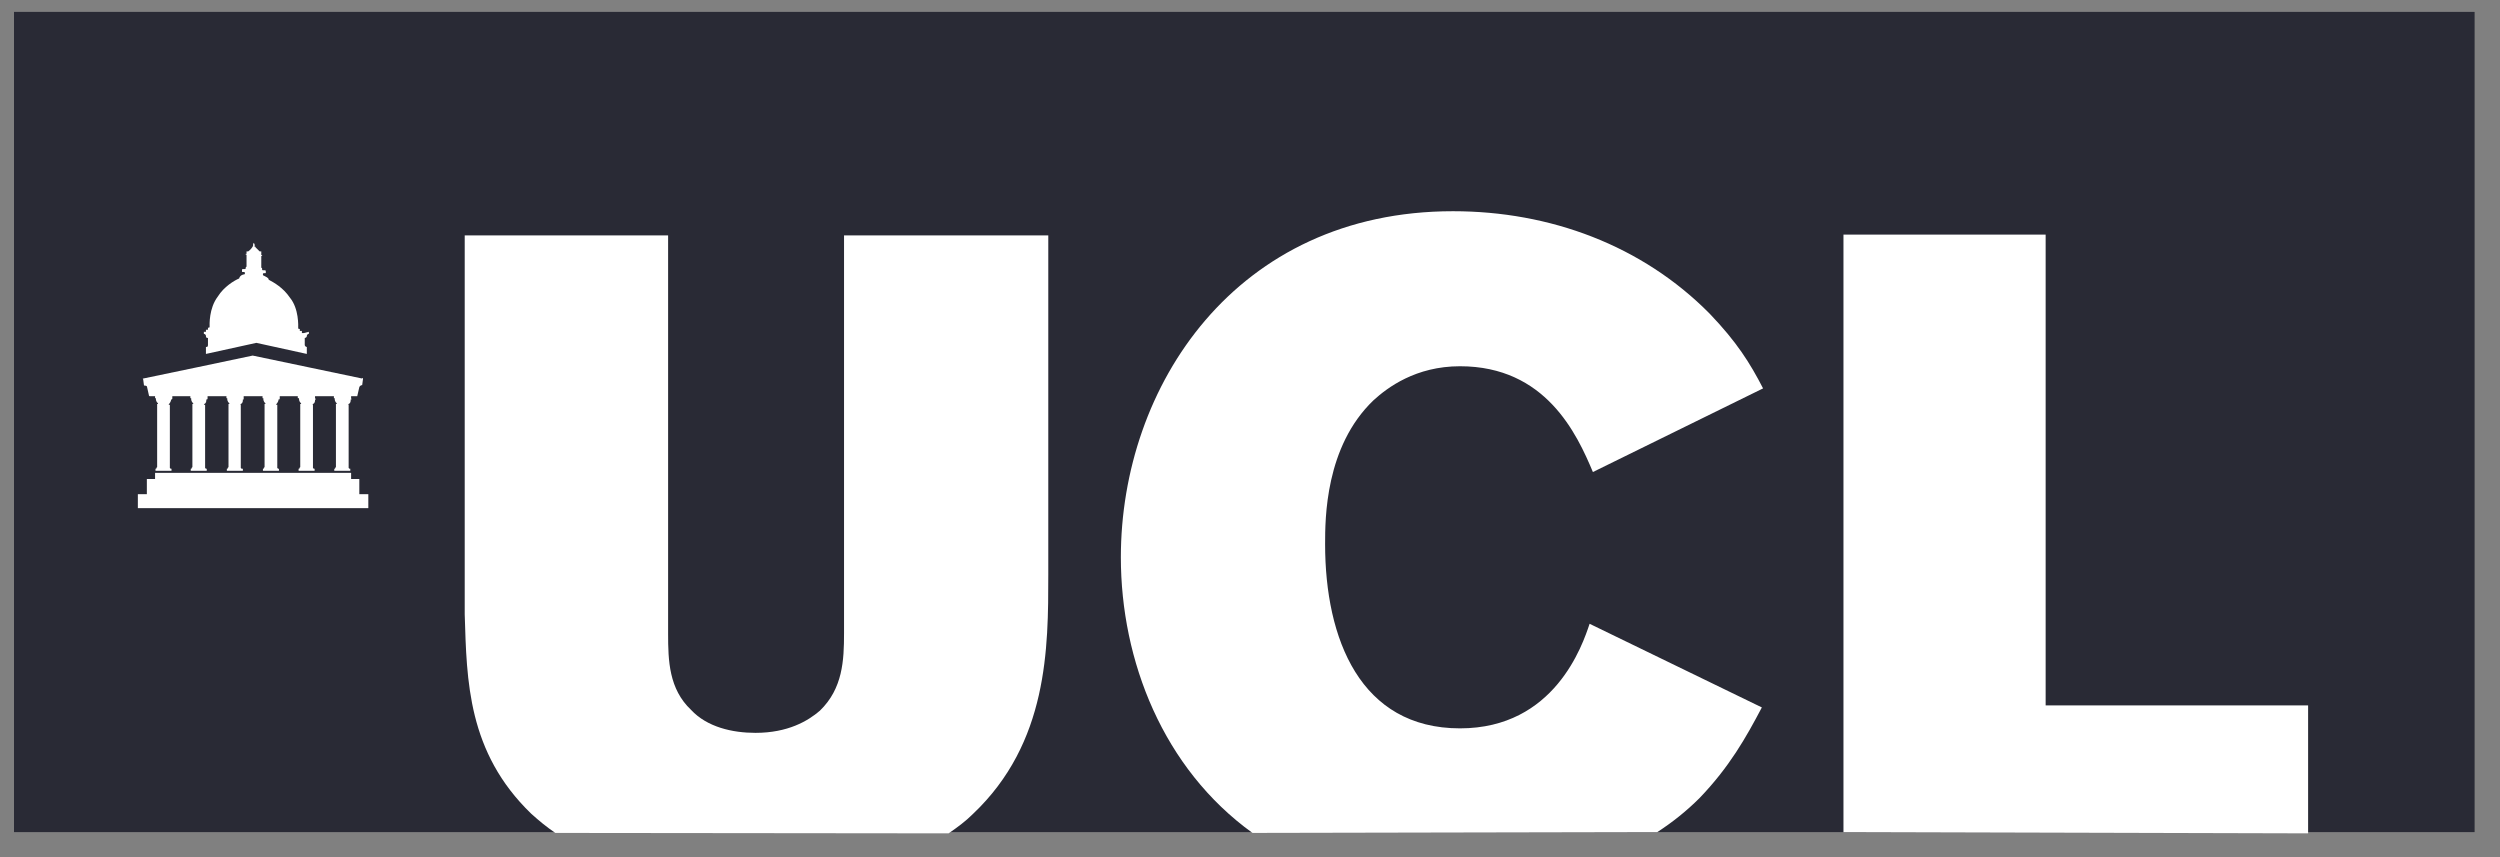 <svg xmlns="http://www.w3.org/2000/svg" fill="none" viewBox="0 0 70 24" height="24" width="70">
<rect x="0" y="0" width="70" height="24" fill="#808080" stroke="none"/>
<g id="Group 1">
<path fill="#292A35" d="M69.289 0.333H0.392V23.299H69.289V0.333Z" id="Vector"></path>
<path fill="white" d="M51.617 23.299V6.569H57.278V19.751H64.627V23.334" id="Vector_2"></path>
<path fill="white" d="M35.07 23.322C32.567 21.519 31.384 18.499 31.384 15.605C31.384 10.817 34.599 5.914 40.685 5.914C43.395 5.914 45.979 6.867 47.873 8.785C48.631 9.577 48.999 10.163 49.366 10.875L44.601 13.217C44.153 12.149 43.28 10.255 40.88 10.255C39.64 10.255 38.848 10.852 38.458 11.208C37.103 12.505 37.103 14.526 37.103 15.238C37.103 17.891 38.09 20.394 40.88 20.394C43.533 20.394 44.314 18.051 44.509 17.466L49.332 19.808C48.884 20.658 48.425 21.473 47.587 22.346C47.219 22.713 46.829 23.023 46.404 23.299" id="Vector_3"></path>
<path fill="white" d="M15.549 23.322C15.297 23.15 15.102 22.989 14.872 22.782C13.092 21.06 13.069 19.062 13.012 17.202V6.592H18.707V17.742C18.707 18.499 18.73 19.292 19.35 19.877C19.798 20.36 20.51 20.52 21.153 20.52C22.06 20.52 22.623 20.187 22.956 19.9C23.599 19.28 23.633 18.488 23.633 17.73V6.592H29.352V16.088C29.352 18.143 29.352 20.796 27.239 22.794C27.044 22.989 26.814 23.161 26.561 23.334" id="Vector_4"></path>
<g id="Group">
<g id="Group_2">
<path fill="white" d="M10.141 10.599L7.075 9.956C7.075 9.956 4.032 10.599 4.009 10.599C3.986 10.599 4.009 10.622 4.009 10.622L4.032 10.794C4.032 10.794 4.09 10.794 4.113 10.817L4.17 11.07C4.17 11.07 4.17 11.093 4.193 11.093C4.216 11.093 4.308 11.093 4.308 11.093H9.865C9.865 11.093 9.946 11.093 9.98 11.093C10.015 11.093 10.003 11.093 10.003 11.093L10.061 10.84C10.084 10.783 10.141 10.783 10.141 10.783L10.164 10.611C10.164 10.611 10.164 10.611 10.164 10.588H10.141V10.599Z" id="Vector_5"></path>
<path fill="white" d="M9.831 11.162V11.07H9.349V11.15H9.372C9.372 11.15 9.372 11.15 9.372 11.173C9.372 11.173 9.372 11.254 9.429 11.288V11.311C9.429 11.311 9.429 11.311 9.406 11.311V11.334V11.357V13.079L9.383 13.102V13.125H9.36V13.183H9.808V13.125H9.785L9.762 13.102V11.38V11.357V11.334C9.762 11.334 9.739 11.311 9.762 11.311C9.819 11.288 9.819 11.231 9.819 11.196V11.185H9.842V11.162H9.831Z" id="Vector_6"></path>
<path fill="white" d="M8.821 11.162V11.07H8.338V11.15H8.373C8.373 11.15 8.373 11.15 8.373 11.173C8.373 11.173 8.373 11.254 8.43 11.288V11.311C8.43 11.311 8.43 11.311 8.407 11.311V11.334V11.357V13.079L8.384 13.102V13.125H8.361V13.183H8.809V13.125H8.786L8.763 13.102V11.38V11.357V11.334C8.763 11.334 8.74 11.311 8.763 11.311C8.821 11.288 8.821 11.231 8.821 11.196V11.185H8.844V11.162H8.821Z" id="Vector_7"></path>
<path fill="white" d="M7.833 11.162V11.07H7.351V11.15H7.374C7.374 11.15 7.374 11.15 7.374 11.173C7.374 11.173 7.374 11.254 7.431 11.288V11.311C7.431 11.311 7.431 11.311 7.408 11.311V11.334V11.357V13.079L7.385 13.102V13.125H7.362V13.183H7.81V13.125H7.787L7.764 13.102V11.38V11.357V11.334C7.764 11.334 7.764 11.334 7.741 11.334C7.741 11.334 7.718 11.311 7.741 11.311C7.764 11.288 7.798 11.231 7.798 11.196V11.185H7.821L7.833 11.162Z" id="Vector_8"></path>
<path fill="white" d="M6.823 11.162V11.07H6.34V11.15H6.363C6.363 11.15 6.363 11.15 6.363 11.173C6.363 11.173 6.363 11.254 6.421 11.288V11.311C6.421 11.311 6.421 11.311 6.398 11.311V11.334V11.357V13.079L6.375 13.102V13.125H6.352V13.183H6.8V13.125H6.765L6.742 13.102V11.38V11.357V11.334C6.742 11.334 6.719 11.311 6.742 11.311C6.8 11.288 6.8 11.231 6.8 11.196V11.185H6.823V11.162Z" id="Vector_9"></path>
<path fill="white" d="M5.812 11.162V11.07H5.33V11.15H5.353C5.353 11.15 5.353 11.15 5.353 11.173C5.353 11.173 5.353 11.254 5.41 11.288V11.311C5.41 11.311 5.41 11.311 5.387 11.311V11.334V11.357V13.079L5.364 13.102V13.125H5.341V13.183H5.789V13.125H5.766L5.743 13.102V11.38V11.357V11.334C5.743 11.334 5.743 11.334 5.72 11.334C5.72 11.334 5.697 11.311 5.72 11.311C5.777 11.288 5.777 11.231 5.777 11.196V11.185H5.8L5.812 11.162Z" id="Vector_10"></path>
<path fill="white" d="M4.825 11.162V11.07H4.342V11.15H4.365C4.365 11.15 4.365 11.15 4.365 11.173C4.365 11.173 4.365 11.254 4.423 11.288V11.311C4.423 11.311 4.423 11.311 4.4 11.311V11.334V11.357V13.079L4.377 13.102V13.125H4.354V13.183H4.802V13.125H4.779L4.756 13.102V11.38V11.357V11.334C4.756 11.334 4.756 11.334 4.733 11.334C4.733 11.334 4.71 11.311 4.733 11.311C4.756 11.288 4.79 11.231 4.79 11.196V11.185H4.813L4.825 11.162Z" id="Vector_11"></path>
<g id="Group_3">
<path fill="white" d="M8.51 9.325C8.51 9.325 8.487 9.325 8.453 9.325C8.453 9.325 8.453 9.302 8.453 9.267C8.453 9.267 8.43 9.267 8.395 9.267V9.21H8.373C8.373 9.21 8.35 9.21 8.35 9.187C8.35 9.129 8.373 8.647 8.12 8.337C7.925 8.05 7.672 7.912 7.523 7.832C7.523 7.774 7.442 7.751 7.385 7.717C7.362 7.717 7.362 7.694 7.362 7.694V7.671C7.362 7.648 7.385 7.648 7.419 7.648H7.442V7.591C7.442 7.591 7.442 7.568 7.419 7.568C7.396 7.568 7.396 7.568 7.362 7.568C7.362 7.568 7.339 7.568 7.339 7.545C7.339 7.545 7.339 7.545 7.339 7.522C7.339 7.499 7.339 7.499 7.316 7.499V7.166C7.316 7.166 7.316 7.166 7.339 7.166V7.143H7.316C7.316 7.143 7.316 7.143 7.316 7.12C7.316 7.097 7.316 7.097 7.316 7.097V7.039H7.293C7.293 7.039 7.293 7.039 7.27 7.039C7.213 6.982 7.155 6.925 7.155 6.925C7.155 6.925 7.155 6.902 7.132 6.902C7.109 6.902 7.132 6.879 7.132 6.879C7.132 6.879 7.132 6.879 7.132 6.856L7.109 6.798C7.109 6.798 7.086 6.821 7.086 6.856V6.879V6.902C7.063 6.902 7.063 6.902 7.063 6.925C7.063 6.925 7.006 7.005 6.949 7.039C6.949 7.039 6.949 7.039 6.926 7.039H6.903V7.062C6.903 7.062 6.903 7.062 6.903 7.085C6.903 7.108 6.903 7.108 6.903 7.108H6.88V7.131H6.903V7.464L6.88 7.487C6.88 7.51 6.88 7.51 6.88 7.51C6.88 7.51 6.88 7.533 6.857 7.533C6.857 7.533 6.834 7.533 6.799 7.533C6.799 7.533 6.776 7.533 6.776 7.556V7.614C6.776 7.614 6.776 7.614 6.799 7.614C6.822 7.614 6.857 7.614 6.857 7.637V7.66C6.857 7.683 6.834 7.683 6.834 7.683C6.811 7.683 6.719 7.705 6.696 7.797C6.558 7.855 6.271 8.027 6.099 8.303C5.846 8.636 5.869 9.095 5.869 9.152C5.869 9.152 5.869 9.175 5.846 9.175H5.823V9.233H5.766V9.29H5.708C5.708 9.29 5.708 9.313 5.708 9.348C5.731 9.348 5.766 9.37 5.766 9.405C5.766 9.462 5.789 9.462 5.823 9.462V9.658C5.823 9.715 5.8 9.715 5.766 9.715V9.91L7.178 9.6L8.591 9.91V9.715C8.568 9.715 8.533 9.692 8.533 9.658V9.462C8.533 9.462 8.591 9.462 8.591 9.405C8.591 9.382 8.614 9.348 8.648 9.348C8.648 9.325 8.648 9.29 8.648 9.29L8.51 9.325Z" id="Vector_12"></path>
</g>
<path fill="white" d="M10.061 13.412H9.831V13.24H4.342V13.412H4.112V13.837H3.86V14.228H10.313V13.837H10.061V13.412Z" id="Vector_13"></path>
</g>
</g>
</g>
</svg>
